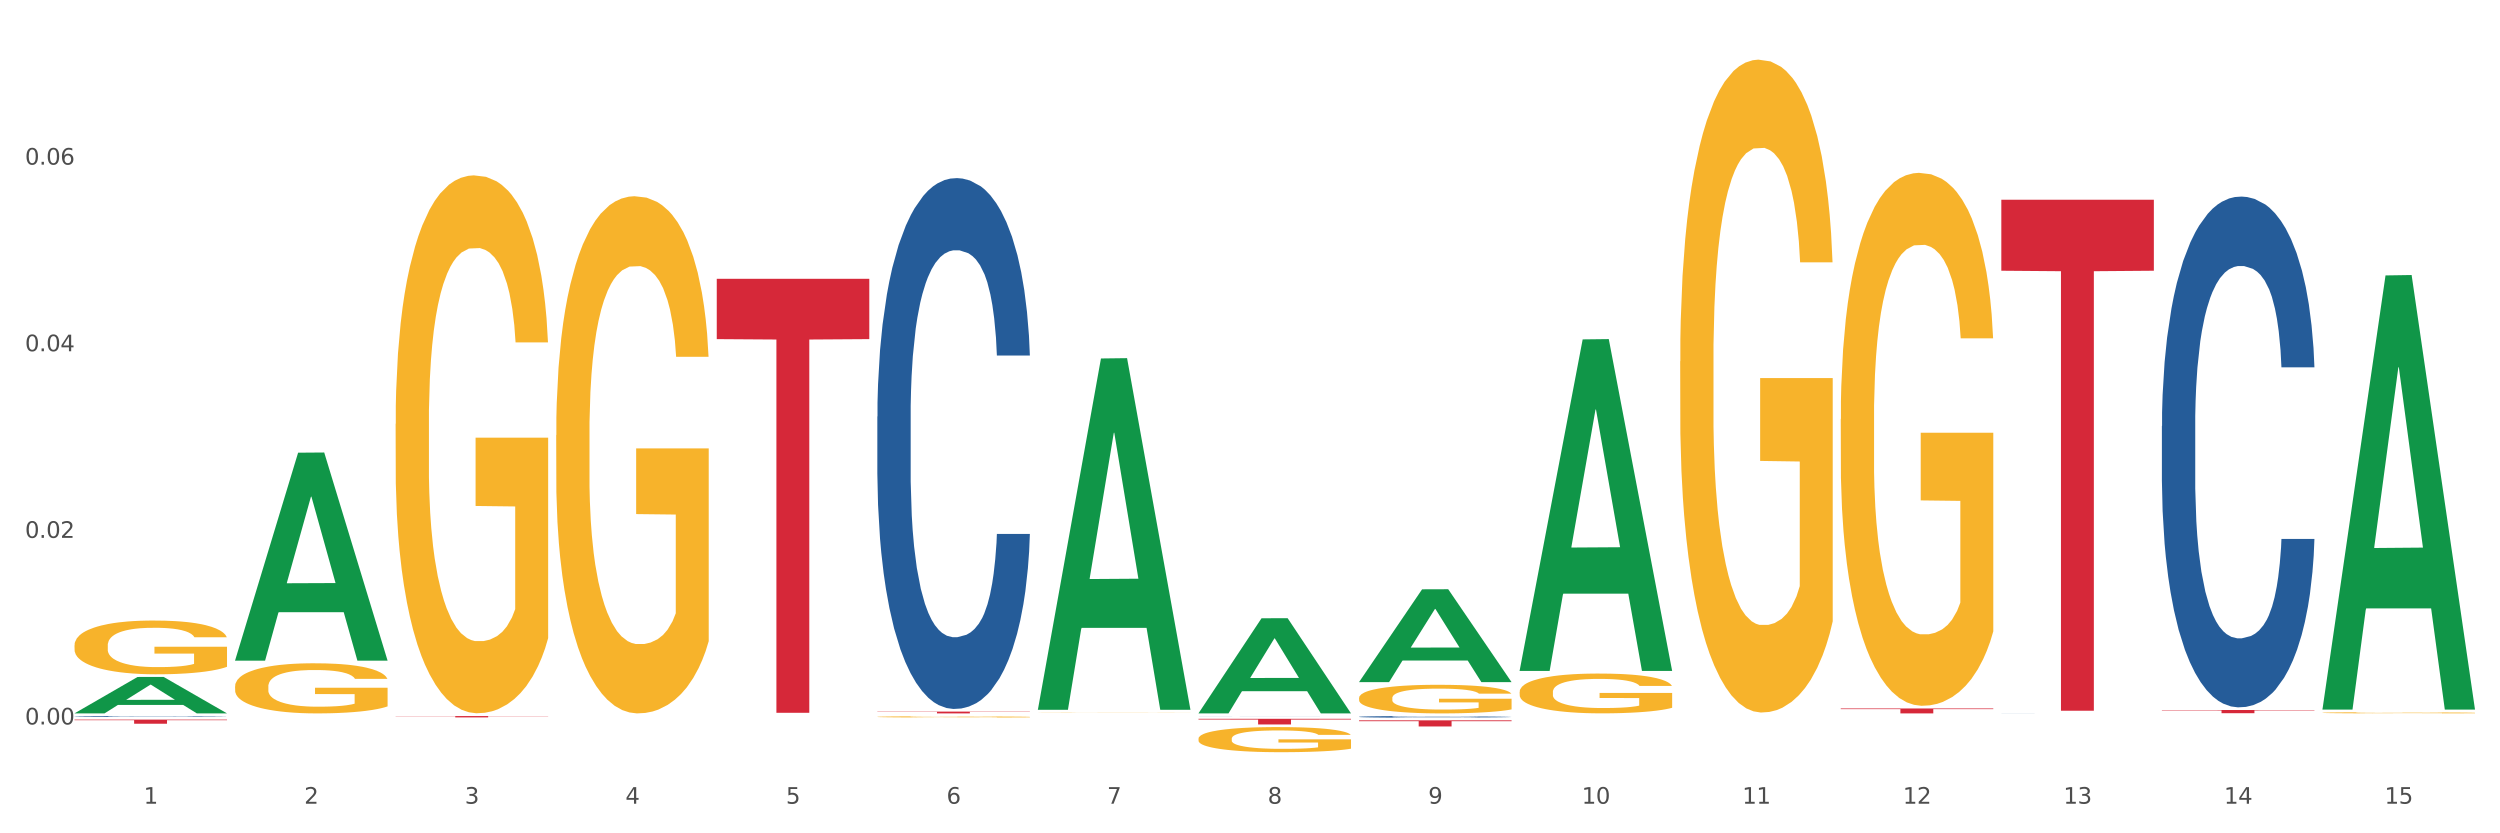 <?xml version="1.0" encoding="utf-8" standalone="no"?>
<!DOCTYPE svg PUBLIC "-//W3C//DTD SVG 1.1//EN"
  "http://www.w3.org/Graphics/SVG/1.1/DTD/svg11.dtd">
<svg xmlns:xlink="http://www.w3.org/1999/xlink" width="1080pt" height="360pt" viewBox="0 0 1080 360" xmlns="http://www.w3.org/2000/svg" version="1.1">
 <rect x="0" y="0" width="1080" height="360" fill="#333333" stroke="none"/>
 <defs>
  <style type="text/css">*{stroke-linejoin: round; stroke-linecap: butt}</style>
 </defs>
 <g id="figure_1">
  <g id="patch_1">
   <path d="M 0 360 
L 1080 360 
L 1080 0 
L 0 0 
z
" style="fill: #ffffff; stroke: #ffffff; stroke-linejoin: miter"/>
  </g>
  <g id="axes_1">
   <g id="matplotlib.axis_1">
    <g id="xtick_1">
     <g id="text_1">
      <!-- 1 -->
      <g style="fill: #4d4d4d" transform="translate(62.07 347.204) scale(0.096 -0.096)">
       <defs>
        <path id="DejaVuSans-31" d="M 794 531 
L 1825 531 
L 1825 4091 
L 703 3866 
L 703 4441 
L 1819 4666 
L 2450 4666 
L 2450 531 
L 3481 531 
L 3481 0 
L 794 0 
L 794 531 
z
" transform="scale(0.016)"/>
       </defs>
       <use xlink:href="#DejaVuSans-31"/>
      </g>
     </g>
    </g>
    <g id="xtick_2">
     <g id="text_2">
      <!-- 2 -->
      <g style="fill: #4d4d4d" transform="translate(131.436 347.204) scale(0.096 -0.096)">
       <defs>
        <path id="DejaVuSans-32" d="M 1228 531 
L 3431 531 
L 3431 0 
L 469 0 
L 469 531 
Q 828 903 1448 1529 
Q 2069 2156 2228 2338 
Q 2531 2678 2651 2914 
Q 2772 3150 2772 3378 
Q 2772 3750 2511 3984 
Q 2250 4219 1831 4219 
Q 1534 4219 1204 4116 
Q 875 4013 500 3803 
L 500 4441 
Q 881 4594 1212 4672 
Q 1544 4750 1819 4750 
Q 2544 4750 2975 4387 
Q 3406 4025 3406 3419 
Q 3406 3131 3298 2873 
Q 3191 2616 2906 2266 
Q 2828 2175 2409 1742 
Q 1991 1309 1228 531 
z
" transform="scale(0.016)"/>
       </defs>
       <use xlink:href="#DejaVuSans-32"/>
      </g>
     </g>
    </g>
    <g id="xtick_3">
     <g id="text_3">
      <!-- 3 -->
      <g style="fill: #4d4d4d" transform="translate(200.802 347.204) scale(0.096 -0.096)">
       <defs>
        <path id="DejaVuSans-33" d="M 2597 2516 
Q 3050 2419 3304 2112 
Q 3559 1806 3559 1356 
Q 3559 666 3084 287 
Q 2609 -91 1734 -91 
Q 1441 -91 1130 -33 
Q 819 25 488 141 
L 488 750 
Q 750 597 1062 519 
Q 1375 441 1716 441 
Q 2309 441 2620 675 
Q 2931 909 2931 1356 
Q 2931 1769 2642 2001 
Q 2353 2234 1838 2234 
L 1294 2234 
L 1294 2753 
L 1863 2753 
Q 2328 2753 2575 2939 
Q 2822 3125 2822 3475 
Q 2822 3834 2567 4026 
Q 2313 4219 1838 4219 
Q 1578 4219 1281 4162 
Q 984 4106 628 3988 
L 628 4550 
Q 988 4650 1302 4700 
Q 1616 4750 1894 4750 
Q 2613 4750 3031 4423 
Q 3450 4097 3450 3541 
Q 3450 3153 3228 2886 
Q 3006 2619 2597 2516 
z
" transform="scale(0.016)"/>
       </defs>
       <use xlink:href="#DejaVuSans-33"/>
      </g>
     </g>
    </g>
    <g id="xtick_4">
     <g id="text_4">
      <!-- 4 -->
      <g style="fill: #4d4d4d" transform="translate(270.169 347.204) scale(0.096 -0.096)">
       <defs>
        <path id="DejaVuSans-34" d="M 2419 4116 
L 825 1625 
L 2419 1625 
L 2419 4116 
z
M 2253 4666 
L 3047 4666 
L 3047 1625 
L 3713 1625 
L 3713 1100 
L 3047 1100 
L 3047 0 
L 2419 0 
L 2419 1100 
L 313 1100 
L 313 1709 
L 2253 4666 
z
" transform="scale(0.016)"/>
       </defs>
       <use xlink:href="#DejaVuSans-34"/>
      </g>
     </g>
    </g>
    <g id="xtick_5">
     <g id="text_5">
      <!-- 5 -->
      <g style="fill: #4d4d4d" transform="translate(339.535 347.204) scale(0.096 -0.096)">
       <defs>
        <path id="DejaVuSans-35" d="M 691 4666 
L 3169 4666 
L 3169 4134 
L 1269 4134 
L 1269 2991 
Q 1406 3038 1543 3061 
Q 1681 3084 1819 3084 
Q 2600 3084 3056 2656 
Q 3513 2228 3513 1497 
Q 3513 744 3044 326 
Q 2575 -91 1722 -91 
Q 1428 -91 1123 -41 
Q 819 9 494 109 
L 494 744 
Q 775 591 1075 516 
Q 1375 441 1709 441 
Q 2250 441 2565 725 
Q 2881 1009 2881 1497 
Q 2881 1984 2565 2268 
Q 2250 2553 1709 2553 
Q 1456 2553 1204 2497 
Q 953 2441 691 2322 
L 691 4666 
z
" transform="scale(0.016)"/>
       </defs>
       <use xlink:href="#DejaVuSans-35"/>
      </g>
     </g>
    </g>
    <g id="xtick_6">
     <g id="text_6">
      <!-- 6 -->
      <g style="fill: #4d4d4d" transform="translate(408.901 347.204) scale(0.096 -0.096)">
       <defs>
        <path id="DejaVuSans-36" d="M 2113 2584 
Q 1688 2584 1439 2293 
Q 1191 2003 1191 1497 
Q 1191 994 1439 701 
Q 1688 409 2113 409 
Q 2538 409 2786 701 
Q 3034 994 3034 1497 
Q 3034 2003 2786 2293 
Q 2538 2584 2113 2584 
z
M 3366 4563 
L 3366 3988 
Q 3128 4100 2886 4159 
Q 2644 4219 2406 4219 
Q 1781 4219 1451 3797 
Q 1122 3375 1075 2522 
Q 1259 2794 1537 2939 
Q 1816 3084 2150 3084 
Q 2853 3084 3261 2657 
Q 3669 2231 3669 1497 
Q 3669 778 3244 343 
Q 2819 -91 2113 -91 
Q 1303 -91 875 529 
Q 447 1150 447 2328 
Q 447 3434 972 4092 
Q 1497 4750 2381 4750 
Q 2619 4750 2861 4703 
Q 3103 4656 3366 4563 
z
" transform="scale(0.016)"/>
       </defs>
       <use xlink:href="#DejaVuSans-36"/>
      </g>
     </g>
    </g>
    <g id="xtick_7">
     <g id="text_7">
      <!-- 7 -->
      <g style="fill: #4d4d4d" transform="translate(478.267 347.204) scale(0.096 -0.096)">
       <defs>
        <path id="DejaVuSans-37" d="M 525 4666 
L 3525 4666 
L 3525 4397 
L 1831 0 
L 1172 0 
L 2766 4134 
L 525 4134 
L 525 4666 
z
" transform="scale(0.016)"/>
       </defs>
       <use xlink:href="#DejaVuSans-37"/>
      </g>
     </g>
    </g>
    <g id="xtick_8">
     <g id="text_8">
      <!-- 8 -->
      <g style="fill: #4d4d4d" transform="translate(547.634 347.204) scale(0.096 -0.096)">
       <defs>
        <path id="DejaVuSans-38" d="M 2034 2216 
Q 1584 2216 1326 1975 
Q 1069 1734 1069 1313 
Q 1069 891 1326 650 
Q 1584 409 2034 409 
Q 2484 409 2743 651 
Q 3003 894 3003 1313 
Q 3003 1734 2745 1975 
Q 2488 2216 2034 2216 
z
M 1403 2484 
Q 997 2584 770 2862 
Q 544 3141 544 3541 
Q 544 4100 942 4425 
Q 1341 4750 2034 4750 
Q 2731 4750 3128 4425 
Q 3525 4100 3525 3541 
Q 3525 3141 3298 2862 
Q 3072 2584 2669 2484 
Q 3125 2378 3379 2068 
Q 3634 1759 3634 1313 
Q 3634 634 3220 271 
Q 2806 -91 2034 -91 
Q 1263 -91 848 271 
Q 434 634 434 1313 
Q 434 1759 690 2068 
Q 947 2378 1403 2484 
z
M 1172 3481 
Q 1172 3119 1398 2916 
Q 1625 2713 2034 2713 
Q 2441 2713 2670 2916 
Q 2900 3119 2900 3481 
Q 2900 3844 2670 4047 
Q 2441 4250 2034 4250 
Q 1625 4250 1398 4047 
Q 1172 3844 1172 3481 
z
" transform="scale(0.016)"/>
       </defs>
       <use xlink:href="#DejaVuSans-38"/>
      </g>
     </g>
    </g>
    <g id="xtick_9">
     <g id="text_9">
      <!-- 9 -->
      <g style="fill: #4d4d4d" transform="translate(617 347.204) scale(0.096 -0.096)">
       <defs>
        <path id="DejaVuSans-39" d="M 703 97 
L 703 672 
Q 941 559 1184 500 
Q 1428 441 1663 441 
Q 2288 441 2617 861 
Q 2947 1281 2994 2138 
Q 2813 1869 2534 1725 
Q 2256 1581 1919 1581 
Q 1219 1581 811 2004 
Q 403 2428 403 3163 
Q 403 3881 828 4315 
Q 1253 4750 1959 4750 
Q 2769 4750 3195 4129 
Q 3622 3509 3622 2328 
Q 3622 1225 3098 567 
Q 2575 -91 1691 -91 
Q 1453 -91 1209 -44 
Q 966 3 703 97 
z
M 1959 2075 
Q 2384 2075 2632 2365 
Q 2881 2656 2881 3163 
Q 2881 3666 2632 3958 
Q 2384 4250 1959 4250 
Q 1534 4250 1286 3958 
Q 1038 3666 1038 3163 
Q 1038 2656 1286 2365 
Q 1534 2075 1959 2075 
z
" transform="scale(0.016)"/>
       </defs>
       <use xlink:href="#DejaVuSans-39"/>
      </g>
     </g>
    </g>
    <g id="xtick_10">
     <g id="text_10">
      <!-- 10 -->
      <g style="fill: #4d4d4d" transform="translate(683.312 347.204) scale(0.096 -0.096)">
       <defs>
        <path id="DejaVuSans-30" d="M 2034 4250 
Q 1547 4250 1301 3770 
Q 1056 3291 1056 2328 
Q 1056 1369 1301 889 
Q 1547 409 2034 409 
Q 2525 409 2770 889 
Q 3016 1369 3016 2328 
Q 3016 3291 2770 3770 
Q 2525 4250 2034 4250 
z
M 2034 4750 
Q 2819 4750 3233 4129 
Q 3647 3509 3647 2328 
Q 3647 1150 3233 529 
Q 2819 -91 2034 -91 
Q 1250 -91 836 529 
Q 422 1150 422 2328 
Q 422 3509 836 4129 
Q 1250 4750 2034 4750 
z
" transform="scale(0.016)"/>
       </defs>
       <use xlink:href="#DejaVuSans-31"/>
       <use xlink:href="#DejaVuSans-30" transform="translate(63.623 0)"/>
      </g>
     </g>
    </g>
    <g id="xtick_11">
     <g id="text_11">
      <!-- 11 -->
      <g style="fill: #4d4d4d" transform="translate(752.678 347.204) scale(0.096 -0.096)">
       <use xlink:href="#DejaVuSans-31"/>
       <use xlink:href="#DejaVuSans-31" transform="translate(63.623 0)"/>
      </g>
     </g>
    </g>
    <g id="xtick_12">
     <g id="text_12">
      <!-- 12 -->
      <g style="fill: #4d4d4d" transform="translate(822.044 347.204) scale(0.096 -0.096)">
       <use xlink:href="#DejaVuSans-31"/>
       <use xlink:href="#DejaVuSans-32" transform="translate(63.623 0)"/>
      </g>
     </g>
    </g>
    <g id="xtick_13">
     <g id="text_13">
      <!-- 13 -->
      <g style="fill: #4d4d4d" transform="translate(891.411 347.204) scale(0.096 -0.096)">
       <use xlink:href="#DejaVuSans-31"/>
       <use xlink:href="#DejaVuSans-33" transform="translate(63.623 0)"/>
      </g>
     </g>
    </g>
    <g id="xtick_14">
     <g id="text_14">
      <!-- 14 -->
      <g style="fill: #4d4d4d" transform="translate(960.777 347.204) scale(0.096 -0.096)">
       <use xlink:href="#DejaVuSans-31"/>
       <use xlink:href="#DejaVuSans-34" transform="translate(63.623 0)"/>
      </g>
     </g>
    </g>
    <g id="xtick_15">
     <g id="text_15">
      <!-- 15 -->
      <g style="fill: #4d4d4d" transform="translate(1030.143 347.204) scale(0.096 -0.096)">
       <use xlink:href="#DejaVuSans-31"/>
       <use xlink:href="#DejaVuSans-35" transform="translate(63.623 0)"/>
      </g>
     </g>
    </g>
    <g id="xtick_16"/>
    <g id="xtick_17"/>
    <g id="xtick_18"/>
    <g id="xtick_19"/>
    <g id="xtick_20"/>
    <g id="xtick_21"/>
    <g id="xtick_22"/>
    <g id="xtick_23"/>
    <g id="xtick_24"/>
    <g id="xtick_25"/>
    <g id="xtick_26"/>
    <g id="xtick_27"/>
    <g id="xtick_28"/>
    <g id="xtick_29"/>
   </g>
   <g id="matplotlib.axis_2">
    <g id="ytick_1">
     <g id="text_16">
      <!-- 0.00 -->
      <g style="fill: #4d4d4d" transform="translate(10.8 312.971) scale(0.096 -0.096)">
       <defs>
        <path id="DejaVuSans-2e" d="M 684 794 
L 1344 794 
L 1344 0 
L 684 0 
L 684 794 
z
" transform="scale(0.016)"/>
       </defs>
       <use xlink:href="#DejaVuSans-30"/>
       <use xlink:href="#DejaVuSans-2e" transform="translate(63.623 0)"/>
       <use xlink:href="#DejaVuSans-30" transform="translate(95.41 0)"/>
       <use xlink:href="#DejaVuSans-30" transform="translate(159.033 0)"/>
      </g>
     </g>
    </g>
    <g id="ytick_2">
     <g id="text_17">
      <!-- 0.02 -->
      <g style="fill: #4d4d4d" transform="translate(10.8 232.355) scale(0.096 -0.096)">
       <use xlink:href="#DejaVuSans-30"/>
       <use xlink:href="#DejaVuSans-2e" transform="translate(63.623 0)"/>
       <use xlink:href="#DejaVuSans-30" transform="translate(95.41 0)"/>
       <use xlink:href="#DejaVuSans-32" transform="translate(159.033 0)"/>
      </g>
     </g>
    </g>
    <g id="ytick_3">
     <g id="text_18">
      <!-- 0.04 -->
      <g style="fill: #4d4d4d" transform="translate(10.8 151.739) scale(0.096 -0.096)">
       <use xlink:href="#DejaVuSans-30"/>
       <use xlink:href="#DejaVuSans-2e" transform="translate(63.623 0)"/>
       <use xlink:href="#DejaVuSans-30" transform="translate(95.41 0)"/>
       <use xlink:href="#DejaVuSans-34" transform="translate(159.033 0)"/>
      </g>
     </g>
    </g>
    <g id="ytick_4">
     <g id="text_19">
      <!-- 0.06 -->
      <g style="fill: #4d4d4d" transform="translate(10.8 71.124) scale(0.096 -0.096)">
       <use xlink:href="#DejaVuSans-30"/>
       <use xlink:href="#DejaVuSans-2e" transform="translate(63.623 0)"/>
       <use xlink:href="#DejaVuSans-30" transform="translate(95.41 0)"/>
       <use xlink:href="#DejaVuSans-36" transform="translate(159.033 0)"/>
      </g>
     </g>
    </g>
    <g id="ytick_5"/>
    <g id="ytick_6"/>
    <g id="ytick_7"/>
    <g id="ytick_8"/>
   </g>
   <g id="PolyCollection_1">
    <path d="M 32.175 308.16 
L 32.243 308.145 
L 59.417 292.451 
L 70.695 292.436 
L 98.073 308.189 
L 85.029 308.189 
L 79.119 304.521 
L 51.061 304.521 
L 50.857 304.58 
L 45.151 308.189 
L 32.175 308.189 
L 32.175 308.16 
L 54.594 302.332 
L 75.586 302.317 
L 65.192 295.794 
L 65.056 295.764 
L 64.92 295.808 
L 54.526 302.317 
L 54.594 302.332 
L 32.175 308.16 
z
" clip-path="url(#pe99c3794cf)" style="fill: #109648"/>
    <path d="M 517.739 309.347 
L 517.816 309.347 
L 517.816 309.346 
L 518.05 309.344 
L 518.907 309.341 
L 519.997 309.338 
L 521.867 309.335 
L 522.88 309.334 
L 524.204 309.333 
L 526.93 309.33 
L 530.046 309.328 
L 532.227 309.327 
L 533.863 309.327 
L 537.523 309.325 
L 539.627 309.325 
L 541.808 309.324 
L 543.677 309.324 
L 546.793 309.324 
L 549.285 309.324 
L 552.167 309.324 
L 554.582 309.324 
L 557.776 309.324 
L 562.449 309.324 
L 564.241 309.325 
L 566.656 309.325 
L 569.148 309.326 
L 571.173 309.327 
L 573.51 309.328 
L 575.925 309.329 
L 578.262 309.331 
L 579.898 309.333 
L 581.222 309.335 
L 582.39 309.337 
L 583.247 309.339 
L 583.636 309.341 
L 569.382 309.341 
L 568.992 309.339 
L 568.214 309.338 
L 567.435 309.336 
L 566.578 309.335 
L 565.254 309.334 
L 564.085 309.333 
L 562.138 309.332 
L 560.346 309.332 
L 558.866 309.331 
L 557.075 309.331 
L 553.258 309.331 
L 550.532 309.331 
L 548.818 309.331 
L 546.715 309.331 
L 544.923 309.331 
L 542.82 309.332 
L 541.184 309.333 
L 539.549 309.333 
L 538.614 309.334 
L 537.212 309.335 
L 536.277 309.336 
L 535.031 309.337 
L 534.33 309.339 
L 533.084 309.341 
L 532.538 309.343 
L 532.305 309.345 
L 532.149 309.346 
L 532.149 309.354 
L 532.616 309.357 
L 533.006 309.358 
L 533.629 309.36 
L 534.797 309.362 
L 536.511 309.364 
L 538.302 309.366 
L 539.782 309.367 
L 541.184 309.367 
L 542.587 309.368 
L 544.3 309.368 
L 545.702 309.369 
L 547.805 309.369 
L 550.298 309.369 
L 552.245 309.369 
L 556.218 309.369 
L 558.009 309.369 
L 559.723 309.368 
L 561.593 309.368 
L 563.073 309.367 
L 563.929 309.367 
L 565.331 309.366 
L 566.422 309.365 
L 567.357 309.364 
L 567.98 309.363 
L 568.681 309.361 
L 569.226 309.36 
L 569.382 309.359 
L 583.636 309.359 
L 583.325 309.361 
L 582.78 309.362 
L 581.689 309.364 
L 580.832 309.366 
L 579.508 309.367 
L 578.106 309.369 
L 576.159 309.37 
L 574.367 309.371 
L 572.498 309.372 
L 570.472 309.373 
L 566.811 309.374 
L 565.487 309.375 
L 562.683 309.375 
L 560.502 309.376 
L 557.308 309.376 
L 554.037 309.376 
L 550.61 309.376 
L 547.572 309.376 
L 544.222 309.376 
L 542.119 309.375 
L 539.782 309.375 
L 537.056 309.374 
L 534.486 309.374 
L 532.071 309.373 
L 529.812 309.371 
L 527.709 309.37 
L 524.983 309.368 
L 522.957 309.366 
L 521.477 309.364 
L 520.465 309.363 
L 519.452 309.361 
L 518.907 309.359 
L 518.05 309.356 
L 517.739 309.353 
L 517.739 309.347 
z
" clip-path="url(#pe99c3794cf)" style="fill: #255c99"/>
    <path d="M 587.105 309.654 
L 587.183 309.653 
L 587.183 309.634 
L 587.416 309.609 
L 588.273 309.562 
L 589.364 309.526 
L 591.233 309.485 
L 592.246 309.467 
L 593.57 309.448 
L 596.296 309.416 
L 599.412 309.389 
L 601.593 309.375 
L 603.229 309.365 
L 606.89 309.348 
L 608.993 309.341 
L 611.174 309.335 
L 613.043 309.331 
L 616.159 309.326 
L 618.652 309.324 
L 621.534 309.324 
L 623.948 309.324 
L 627.142 309.327 
L 631.816 309.335 
L 633.607 309.34 
L 636.022 309.348 
L 638.514 309.359 
L 640.54 309.369 
L 642.877 309.385 
L 645.291 309.405 
L 647.628 309.43 
L 649.264 309.454 
L 650.588 309.479 
L 651.756 309.509 
L 652.613 309.542 
L 653.003 309.569 
L 638.748 309.569 
L 638.359 309.544 
L 637.58 309.518 
L 636.801 309.499 
L 635.944 309.485 
L 634.62 309.468 
L 633.451 309.457 
L 631.504 309.444 
L 629.713 309.436 
L 628.233 309.432 
L 626.441 309.428 
L 622.624 309.424 
L 619.898 309.424 
L 618.184 309.425 
L 616.081 309.428 
L 614.29 309.433 
L 612.186 309.441 
L 610.551 309.45 
L 608.915 309.461 
L 607.98 309.469 
L 606.578 309.484 
L 605.643 309.496 
L 604.397 309.517 
L 603.696 309.532 
L 602.45 309.57 
L 601.905 309.598 
L 601.671 309.617 
L 601.515 309.639 
L 601.515 309.744 
L 601.982 309.791 
L 602.372 309.811 
L 602.995 309.833 
L 604.163 309.863 
L 605.877 309.892 
L 607.669 309.913 
L 609.149 309.925 
L 610.551 309.935 
L 611.953 309.942 
L 613.666 309.949 
L 615.069 309.953 
L 617.172 309.957 
L 619.664 309.959 
L 621.612 309.959 
L 625.584 309.956 
L 627.376 309.952 
L 629.089 309.947 
L 630.959 309.94 
L 632.439 309.932 
L 633.296 309.926 
L 634.698 309.913 
L 635.788 309.9 
L 636.723 309.884 
L 637.346 309.871 
L 638.047 309.851 
L 638.592 309.828 
L 638.748 309.816 
L 653.003 309.816 
L 652.691 309.84 
L 652.146 309.864 
L 651.055 309.895 
L 650.199 309.913 
L 648.874 309.935 
L 647.472 309.954 
L 645.525 309.975 
L 643.733 309.99 
L 641.864 310.004 
L 639.839 310.016 
L 636.178 310.033 
L 634.853 310.037 
L 632.049 310.045 
L 629.868 310.05 
L 626.675 310.055 
L 623.403 310.058 
L 619.976 310.058 
L 616.938 310.057 
L 613.589 310.053 
L 611.485 310.049 
L 609.149 310.043 
L 606.422 310.033 
L 603.852 310.022 
L 601.437 310.009 
L 599.178 309.993 
L 597.075 309.976 
L 594.349 309.947 
L 592.324 309.919 
L 590.844 309.892 
L 589.831 309.87 
L 588.818 309.842 
L 588.273 309.823 
L 587.416 309.776 
L 587.105 309.732 
L 587.105 309.654 
z
" clip-path="url(#pe99c3794cf)" style="fill: #255c99"/>
    <path d="M 864.57 308.174 
L 864.648 308.174 
L 864.648 308.173 
L 864.881 308.172 
L 865.738 308.17 
L 866.829 308.169 
L 868.698 308.168 
L 869.711 308.167 
L 871.035 308.166 
L 873.761 308.165 
L 876.877 308.164 
L 879.058 308.163 
L 880.694 308.163 
L 884.355 308.162 
L 886.458 308.162 
L 888.639 308.162 
L 890.508 308.162 
L 893.624 308.161 
L 896.117 308.161 
L 898.999 308.161 
L 901.413 308.161 
L 904.607 308.162 
L 909.281 308.162 
L 911.072 308.162 
L 913.487 308.162 
L 915.979 308.163 
L 918.005 308.163 
L 920.341 308.164 
L 922.756 308.164 
L 925.093 308.165 
L 926.729 308.166 
L 928.053 308.167 
L 929.221 308.168 
L 930.078 308.17 
L 930.468 308.171 
L 916.213 308.171 
L 915.824 308.17 
L 915.045 308.169 
L 914.266 308.168 
L 913.409 308.168 
L 912.085 308.167 
L 910.916 308.166 
L 908.969 308.166 
L 907.177 308.166 
L 905.697 308.166 
L 903.906 308.165 
L 900.089 308.165 
L 897.363 308.165 
L 895.649 308.165 
L 893.546 308.165 
L 891.754 308.166 
L 889.651 308.166 
L 888.016 308.166 
L 886.38 308.167 
L 885.445 308.167 
L 884.043 308.167 
L 883.108 308.168 
L 881.862 308.169 
L 881.161 308.169 
L 879.915 308.171 
L 879.369 308.172 
L 879.136 308.173 
L 878.98 308.173 
L 878.98 308.177 
L 879.447 308.179 
L 879.837 308.18 
L 880.46 308.181 
L 881.628 308.182 
L 883.342 308.183 
L 885.134 308.184 
L 886.614 308.184 
L 888.016 308.185 
L 889.418 308.185 
L 891.131 308.185 
L 892.533 308.185 
L 894.637 308.186 
L 897.129 308.186 
L 899.076 308.186 
L 903.049 308.185 
L 904.841 308.185 
L 906.554 308.185 
L 908.424 308.185 
L 909.904 308.185 
L 910.76 308.184 
L 912.163 308.184 
L 913.253 308.183 
L 914.188 308.183 
L 914.811 308.182 
L 915.512 308.182 
L 916.057 308.181 
L 916.213 308.18 
L 930.468 308.18 
L 930.156 308.181 
L 929.611 308.182 
L 928.52 308.183 
L 927.663 308.184 
L 926.339 308.185 
L 924.937 308.185 
L 922.99 308.186 
L 921.198 308.187 
L 919.329 308.187 
L 917.304 308.188 
L 913.643 308.188 
L 912.318 308.189 
L 909.514 308.189 
L 907.333 308.189 
L 904.14 308.189 
L 900.868 308.189 
L 897.441 308.189 
L 894.403 308.189 
L 891.053 308.189 
L 888.95 308.189 
L 886.614 308.189 
L 883.887 308.188 
L 881.317 308.188 
L 878.902 308.188 
L 876.643 308.187 
L 874.54 308.186 
L 871.814 308.185 
L 869.789 308.184 
L 868.309 308.183 
L 867.296 308.182 
L 866.283 308.181 
L 865.738 308.18 
L 864.881 308.179 
L 864.57 308.177 
L 864.57 308.174 
z
" clip-path="url(#pe99c3794cf)" style="fill: #255c99"/>
    <path d="M 933.936 184.065 
L 934.014 183.864 
L 934.014 178.221 
L 934.247 170.564 
L 935.104 156.457 
L 936.195 145.777 
L 938.064 133.283 
L 939.077 128.044 
L 940.401 122.2 
L 943.127 112.728 
L 946.243 104.668 
L 948.424 100.234 
L 950.06 97.413 
L 953.721 92.375 
L 955.824 90.158 
L 958.005 88.345 
L 959.874 87.136 
L 962.99 85.725 
L 965.483 85.12 
L 968.365 84.919 
L 970.779 85.12 
L 973.973 85.927 
L 978.647 88.345 
L 980.438 89.755 
L 982.853 92.174 
L 985.346 95.398 
L 987.371 98.622 
L 989.708 103.257 
L 992.122 109.303 
L 994.459 116.96 
L 996.095 124.013 
L 997.419 131.469 
L 998.587 140.538 
L 999.444 150.412 
L 999.834 158.674 
L 985.579 158.674 
L 985.19 151.218 
L 984.411 143.157 
L 983.632 137.716 
L 982.775 133.283 
L 981.451 128.245 
L 980.283 125.021 
L 978.335 121.192 
L 976.544 118.774 
L 975.064 117.363 
L 973.272 116.154 
L 969.455 114.945 
L 966.729 114.945 
L 965.015 115.348 
L 962.912 116.356 
L 961.121 117.766 
L 959.018 120.184 
L 957.382 122.804 
L 955.746 126.23 
L 954.811 128.648 
L 953.409 133.082 
L 952.475 136.709 
L 951.228 142.956 
L 950.527 147.389 
L 949.281 158.876 
L 948.736 167.339 
L 948.502 173.183 
L 948.346 179.632 
L 948.346 211.069 
L 948.814 225.175 
L 949.203 231.22 
L 949.826 238.072 
L 950.995 246.939 
L 952.708 255.604 
L 954.5 261.851 
L 955.98 265.68 
L 957.382 268.501 
L 958.784 270.718 
L 960.498 272.733 
L 961.9 273.942 
L 964.003 275.151 
L 966.495 275.755 
L 968.443 275.755 
L 972.415 274.748 
L 974.207 273.74 
L 975.92 272.33 
L 977.79 270.113 
L 979.27 267.695 
L 980.127 265.881 
L 981.529 262.052 
L 982.619 258.022 
L 983.554 253.387 
L 984.177 249.357 
L 984.878 243.311 
L 985.423 236.46 
L 985.579 232.832 
L 999.834 232.832 
L 999.522 240.087 
L 998.977 247.14 
L 997.886 256.611 
L 997.03 262.052 
L 995.705 268.702 
L 994.303 274.345 
L 992.356 280.592 
L 990.564 285.227 
L 988.695 289.257 
L 986.67 292.884 
L 983.009 297.922 
L 981.685 299.333 
L 978.88 301.751 
L 976.699 303.162 
L 973.506 304.572 
L 970.234 305.378 
L 966.807 305.58 
L 963.769 305.177 
L 960.42 303.968 
L 958.317 302.759 
L 955.98 300.945 
L 953.253 298.124 
L 950.683 294.698 
L 948.268 290.668 
L 946.009 286.033 
L 943.906 280.793 
L 941.18 272.128 
L 939.155 263.664 
L 937.675 255.805 
L 936.662 249.155 
L 935.65 240.692 
L 935.104 234.848 
L 934.247 220.741 
L 933.936 207.643 
L 933.936 184.065 
z
" clip-path="url(#pe99c3794cf)" style="fill: #255c99"/>
    <path d="M 101.541 296.542 
L 101.619 296.522 
L 101.619 295.81 
L 101.775 295.197 
L 102.553 293.714 
L 103.72 292.488 
L 104.575 291.835 
L 105.431 291.301 
L 106.443 290.767 
L 107.688 290.214 
L 109.944 289.403 
L 111.344 288.988 
L 113.056 288.553 
L 116.168 287.92 
L 118.424 287.564 
L 120.758 287.267 
L 124.57 286.911 
L 127.06 286.753 
L 129.705 286.634 
L 132.895 286.555 
L 135.307 286.536 
L 140.598 286.595 
L 145.11 286.773 
L 147.289 286.911 
L 150.089 287.149 
L 151.568 287.307 
L 153.979 287.623 
L 156.469 288.039 
L 158.181 288.394 
L 160.748 289.067 
L 162.693 289.739 
L 164.483 290.57 
L 165.416 291.143 
L 166.117 291.677 
L 166.739 292.29 
L 167.361 293.259 
L 153.357 293.259 
L 152.812 292.567 
L 151.957 291.914 
L 150.712 291.282 
L 149.623 290.886 
L 147.755 290.392 
L 146.044 290.075 
L 144.254 289.838 
L 142.076 289.64 
L 140.364 289.541 
L 137.952 289.462 
L 133.206 289.482 
L 130.017 289.64 
L 127.838 289.838 
L 126.438 290.016 
L 125.193 290.214 
L 123.792 290.491 
L 122.159 290.906 
L 120.992 291.282 
L 119.825 291.756 
L 118.891 292.231 
L 118.035 292.785 
L 117.335 293.378 
L 116.79 293.991 
L 116.324 294.742 
L 115.935 295.988 
L 115.935 298.697 
L 116.09 299.31 
L 116.479 300.121 
L 116.946 300.734 
L 117.724 301.466 
L 118.424 301.96 
L 119.747 302.672 
L 121.225 303.265 
L 122.392 303.641 
L 123.559 303.958 
L 125.582 304.393 
L 127.838 304.749 
L 129.783 304.966 
L 132.428 305.164 
L 134.218 305.243 
L 135.774 305.282 
L 139.586 305.282 
L 142.309 305.223 
L 145.343 305.085 
L 147.678 304.907 
L 149.623 304.689 
L 151.801 304.333 
L 153.201 303.997 
L 153.201 299.864 
L 136.085 299.844 
L 136.085 297.096 
L 167.439 297.096 
L 167.439 305.164 
L 166.117 305.579 
L 164.638 305.955 
L 163.082 306.291 
L 160.748 306.706 
L 157.947 307.102 
L 155.458 307.379 
L 152.812 307.616 
L 149.7 307.833 
L 145.655 308.031 
L 143.165 308.11 
L 140.053 308.17 
L 136.396 308.189 
L 133.206 308.15 
L 130.094 308.051 
L 126.827 307.873 
L 123.637 307.616 
L 121.225 307.359 
L 118.813 307.042 
L 116.246 306.627 
L 114.223 306.232 
L 112.667 305.876 
L 110.955 305.421 
L 109.088 304.828 
L 107.688 304.294 
L 106.443 303.74 
L 105.12 303.028 
L 104.186 302.415 
L 103.253 301.644 
L 102.708 301.07 
L 102.086 300.18 
L 101.619 298.935 
L 101.541 296.542 
z
" clip-path="url(#pe99c3794cf)" style="fill: #f7b32b"/>
    <path d="M 933.936 306.714 
L 999.834 306.714 
L 999.834 306.906 
L 973.912 306.908 
L 973.912 308.098 
L 959.702 308.098 
L 959.702 306.908 
L 933.936 306.906 
L 933.936 306.716 
L 933.936 306.714 
z
" clip-path="url(#pe99c3794cf)" style="fill: #d62839"/>
    <path d="M 864.57 86.28 
L 930.468 86.28 
L 930.468 116.956 
L 904.546 117.164 
L 904.546 307.027 
L 890.335 307.027 
L 890.335 117.164 
L 864.57 116.956 
L 864.57 86.487 
L 864.57 86.28 
z
" clip-path="url(#pe99c3794cf)" style="fill: #d62839"/>
    <path d="M 795.203 306.043 
L 861.101 306.043 
L 861.101 306.341 
L 835.179 306.343 
L 835.179 308.189 
L 820.969 308.189 
L 820.969 306.343 
L 795.203 306.341 
L 795.203 306.045 
L 795.203 306.043 
z
" clip-path="url(#pe99c3794cf)" style="fill: #d62839"/>
    <path d="M 587.105 311.192 
L 653.003 311.192 
L 653.003 311.561 
L 627.081 311.563 
L 627.081 313.843 
L 612.871 313.843 
L 612.871 311.563 
L 587.105 311.561 
L 587.105 311.195 
L 587.105 311.192 
z
" clip-path="url(#pe99c3794cf)" style="fill: #d62839"/>
    <path d="M 517.739 310.51 
L 583.636 310.51 
L 583.636 310.851 
L 557.715 310.854 
L 557.715 312.964 
L 543.504 312.964 
L 543.504 310.854 
L 517.739 310.851 
L 517.739 310.513 
L 517.739 310.51 
z
" clip-path="url(#pe99c3794cf)" style="fill: #d62839"/>
    <path d="M 379.006 307.411 
L 444.904 307.411 
L 444.904 307.519 
L 418.982 307.52 
L 418.982 308.189 
L 404.772 308.189 
L 404.772 307.52 
L 379.006 307.519 
L 379.006 307.411 
L 379.006 307.411 
z
" clip-path="url(#pe99c3794cf)" style="fill: #d62839"/>
    <path d="M 379.006 179.983 
L 379.084 179.773 
L 379.084 173.909 
L 379.318 165.95 
L 380.175 151.289 
L 381.265 140.189 
L 383.134 127.203 
L 384.147 121.758 
L 385.471 115.684 
L 388.198 105.84 
L 391.313 97.462 
L 393.494 92.855 
L 395.13 89.922 
L 398.791 84.686 
L 400.894 82.383 
L 403.075 80.498 
L 404.945 79.241 
L 408.06 77.775 
L 410.553 77.147 
L 413.435 76.937 
L 415.85 77.147 
L 419.043 77.984 
L 423.717 80.498 
L 425.509 81.964 
L 427.923 84.477 
L 430.416 87.828 
L 432.441 91.179 
L 434.778 95.996 
L 437.193 102.28 
L 439.529 110.238 
L 441.165 117.569 
L 442.489 125.318 
L 443.658 134.743 
L 444.515 145.006 
L 444.904 153.593 
L 430.65 153.593 
L 430.26 145.844 
L 429.481 137.466 
L 428.702 131.811 
L 427.845 127.203 
L 426.521 121.967 
L 425.353 118.616 
L 423.405 114.637 
L 421.614 112.123 
L 420.134 110.657 
L 418.342 109.401 
L 414.526 108.144 
L 411.799 108.144 
L 410.086 108.563 
L 407.982 109.61 
L 406.191 111.076 
L 404.088 113.589 
L 402.452 116.312 
L 400.816 119.873 
L 399.882 122.386 
L 398.479 126.994 
L 397.545 130.764 
L 396.298 137.256 
L 395.597 141.864 
L 394.351 153.802 
L 393.806 162.599 
L 393.572 168.673 
L 393.416 175.375 
L 393.416 208.048 
L 393.884 222.709 
L 394.273 228.992 
L 394.896 236.113 
L 396.065 245.329 
L 397.778 254.335 
L 399.57 260.827 
L 401.05 264.807 
L 402.452 267.739 
L 403.854 270.043 
L 405.568 272.137 
L 406.97 273.394 
L 409.073 274.651 
L 411.566 275.279 
L 413.513 275.279 
L 417.485 274.232 
L 419.277 273.184 
L 420.991 271.718 
L 422.86 269.414 
L 424.34 266.901 
L 425.197 265.016 
L 426.599 261.037 
L 427.69 256.848 
L 428.624 252.031 
L 429.247 247.842 
L 429.948 241.559 
L 430.494 234.438 
L 430.65 230.668 
L 444.904 230.668 
L 444.592 238.208 
L 444.047 245.538 
L 442.957 255.382 
L 442.1 261.037 
L 440.776 267.948 
L 439.374 273.813 
L 437.426 280.305 
L 435.635 285.123 
L 433.765 289.311 
L 431.74 293.081 
L 428.079 298.317 
L 426.755 299.784 
L 423.951 302.297 
L 421.77 303.763 
L 418.576 305.229 
L 415.304 306.067 
L 411.877 306.276 
L 408.839 305.857 
L 405.49 304.601 
L 403.387 303.344 
L 401.05 301.459 
L 398.324 298.527 
L 395.753 294.966 
L 393.339 290.778 
L 391.08 285.96 
L 388.976 280.515 
L 386.25 271.509 
L 384.225 262.712 
L 382.745 254.544 
L 381.732 247.632 
L 380.72 238.836 
L 380.175 232.762 
L 379.318 218.101 
L 379.006 204.487 
L 379.006 179.983 
z
" clip-path="url(#pe99c3794cf)" style="fill: #255c99"/>
    <path d="M 309.64 120.445 
L 375.538 120.445 
L 375.538 146.499 
L 349.616 146.675 
L 349.616 307.929 
L 335.406 307.929 
L 335.406 146.675 
L 309.64 146.499 
L 309.64 120.621 
L 309.64 120.445 
z
" clip-path="url(#pe99c3794cf)" style="fill: #d62839"/>
    <path d="M 32.175 310.87 
L 98.073 310.87 
L 98.073 311.118 
L 72.151 311.12 
L 72.151 312.655 
L 57.941 312.655 
L 57.941 311.12 
L 32.175 311.118 
L 32.175 310.871 
L 32.175 310.87 
z
" clip-path="url(#pe99c3794cf)" style="fill: #d62839"/>
    <path d="M 1003.302 307.915 
L 1003.38 307.915 
L 1003.38 307.898 
L 1003.535 307.883 
L 1004.314 307.849 
L 1005.481 307.82 
L 1006.336 307.804 
L 1007.192 307.792 
L 1008.204 307.779 
L 1009.448 307.766 
L 1011.705 307.747 
L 1013.105 307.737 
L 1014.817 307.727 
L 1017.929 307.712 
L 1020.185 307.704 
L 1022.519 307.697 
L 1026.331 307.688 
L 1028.821 307.685 
L 1031.466 307.682 
L 1034.656 307.68 
L 1037.068 307.68 
L 1042.358 307.681 
L 1046.871 307.685 
L 1049.049 307.688 
L 1051.85 307.694 
L 1053.328 307.698 
L 1055.74 307.705 
L 1058.23 307.715 
L 1059.942 307.723 
L 1062.509 307.739 
L 1064.454 307.755 
L 1066.244 307.775 
L 1067.177 307.788 
L 1067.877 307.801 
L 1068.5 307.815 
L 1069.122 307.838 
L 1055.118 307.838 
L 1054.573 307.822 
L 1053.717 307.806 
L 1052.473 307.791 
L 1051.383 307.782 
L 1049.516 307.77 
L 1047.805 307.763 
L 1046.015 307.757 
L 1043.837 307.753 
L 1042.125 307.75 
L 1039.713 307.748 
L 1034.967 307.749 
L 1031.777 307.753 
L 1029.599 307.757 
L 1028.199 307.761 
L 1026.954 307.766 
L 1025.553 307.773 
L 1023.919 307.782 
L 1022.752 307.791 
L 1021.585 307.802 
L 1020.652 307.814 
L 1019.796 307.827 
L 1019.096 307.841 
L 1018.551 307.855 
L 1018.084 307.873 
L 1017.695 307.902 
L 1017.695 307.966 
L 1017.851 307.98 
L 1018.24 307.999 
L 1018.707 308.014 
L 1019.485 308.031 
L 1020.185 308.043 
L 1021.508 308.059 
L 1022.986 308.073 
L 1024.153 308.082 
L 1025.32 308.09 
L 1027.343 308.1 
L 1029.599 308.108 
L 1031.544 308.114 
L 1034.189 308.118 
L 1035.979 308.12 
L 1037.535 308.121 
L 1041.347 308.121 
L 1044.07 308.12 
L 1047.104 308.116 
L 1049.438 308.112 
L 1051.383 308.107 
L 1053.562 308.099 
L 1054.962 308.091 
L 1054.962 307.993 
L 1037.846 307.993 
L 1037.846 307.928 
L 1069.2 307.928 
L 1069.2 308.118 
L 1067.877 308.128 
L 1066.399 308.137 
L 1064.843 308.145 
L 1062.509 308.154 
L 1059.708 308.164 
L 1057.219 308.17 
L 1054.573 308.176 
L 1051.461 308.181 
L 1047.416 308.186 
L 1044.926 308.188 
L 1041.814 308.189 
L 1038.157 308.189 
L 1034.967 308.188 
L 1031.855 308.186 
L 1028.588 308.182 
L 1025.398 308.176 
L 1022.986 308.17 
L 1020.574 308.162 
L 1018.007 308.153 
L 1015.984 308.143 
L 1014.428 308.135 
L 1012.716 308.124 
L 1010.849 308.11 
L 1009.448 308.098 
L 1008.204 308.085 
L 1006.881 308.068 
L 1005.947 308.053 
L 1005.014 308.035 
L 1004.469 308.022 
L 1003.847 308.001 
L 1003.38 307.971 
L 1003.302 307.915 
z
" clip-path="url(#pe99c3794cf)" style="fill: #f7b32b"/>
    <path d="M 795.203 181.059 
L 795.281 180.849 
L 795.281 173.279 
L 795.437 166.761 
L 796.215 150.991 
L 797.382 137.954 
L 798.238 131.015 
L 799.094 125.338 
L 800.105 119.661 
L 801.35 113.773 
L 803.606 105.152 
L 805.006 100.736 
L 806.718 96.11 
L 809.83 89.382 
L 812.086 85.597 
L 814.42 82.443 
L 818.233 78.658 
L 820.722 76.976 
L 823.368 75.714 
L 826.557 74.873 
L 828.969 74.663 
L 834.26 75.294 
L 838.772 77.186 
L 840.951 78.658 
L 843.752 81.181 
L 845.23 82.863 
L 847.642 86.228 
L 850.131 90.643 
L 851.843 94.428 
L 854.41 101.577 
L 856.355 108.727 
L 858.145 117.558 
L 859.078 123.656 
L 859.779 129.333 
L 860.401 135.851 
L 861.024 146.155 
L 847.019 146.155 
L 846.475 138.795 
L 845.619 131.856 
L 844.374 125.128 
L 843.285 120.922 
L 841.418 115.665 
L 839.706 112.301 
L 837.916 109.778 
L 835.738 107.675 
L 834.026 106.624 
L 831.615 105.783 
L 826.869 105.993 
L 823.679 107.675 
L 821.5 109.778 
L 820.1 111.67 
L 818.855 113.773 
L 817.455 116.717 
L 815.821 121.132 
L 814.654 125.128 
L 813.487 130.174 
L 812.553 135.221 
L 811.697 141.108 
L 810.997 147.416 
L 810.453 153.935 
L 809.986 161.925 
L 809.597 175.172 
L 809.597 203.979 
L 809.752 210.497 
L 810.141 219.118 
L 810.608 225.637 
L 811.386 233.417 
L 812.086 238.673 
L 813.409 246.243 
L 814.887 252.551 
L 816.054 256.546 
L 817.221 259.911 
L 819.244 264.536 
L 821.5 268.321 
L 823.445 270.634 
L 826.091 272.737 
L 827.88 273.578 
L 829.436 273.999 
L 833.248 273.999 
L 835.971 273.368 
L 839.006 271.896 
L 841.34 270.004 
L 843.285 267.691 
L 845.463 263.906 
L 846.864 260.331 
L 846.864 216.385 
L 829.747 216.174 
L 829.747 186.947 
L 861.101 186.947 
L 861.101 272.737 
L 859.779 277.153 
L 858.3 281.148 
L 856.744 284.722 
L 854.41 289.138 
L 851.61 293.343 
L 849.12 296.287 
L 846.475 298.81 
L 843.363 301.123 
L 839.317 303.226 
L 836.827 304.067 
L 833.715 304.698 
L 830.059 304.908 
L 826.869 304.488 
L 823.757 303.436 
L 820.489 301.544 
L 817.299 298.81 
L 814.887 296.077 
L 812.475 292.713 
L 809.908 288.297 
L 807.885 284.092 
L 806.329 280.307 
L 804.617 275.471 
L 802.75 269.162 
L 801.35 263.485 
L 800.105 257.598 
L 798.782 250.028 
L 797.849 243.51 
L 796.915 235.309 
L 796.37 229.211 
L 795.748 219.749 
L 795.281 206.502 
L 795.203 181.059 
z
" clip-path="url(#pe99c3794cf)" style="fill: #f7b32b"/>
    <path d="M 725.837 156.098 
L 725.915 155.841 
L 725.915 146.567 
L 726.071 138.582 
L 726.849 119.263 
L 728.016 103.293 
L 728.871 94.793 
L 729.727 87.838 
L 730.739 80.883 
L 731.984 73.671 
L 734.24 63.109 
L 735.64 57.7 
L 737.352 52.033 
L 740.464 43.791 
L 742.72 39.154 
L 745.054 35.29 
L 748.866 30.654 
L 751.356 28.593 
L 754.001 27.047 
L 757.191 26.017 
L 759.603 25.759 
L 764.894 26.532 
L 769.406 28.851 
L 771.585 30.654 
L 774.385 33.745 
L 775.864 35.805 
L 778.275 39.927 
L 780.765 45.336 
L 782.477 49.973 
L 785.044 58.731 
L 786.989 67.488 
L 788.779 78.307 
L 789.712 85.777 
L 790.412 92.732 
L 791.035 100.717 
L 791.657 113.339 
L 777.653 113.339 
L 777.108 104.323 
L 776.253 95.823 
L 775.008 87.58 
L 773.919 82.428 
L 772.051 75.989 
L 770.34 71.867 
L 768.55 68.776 
L 766.372 66.201 
L 764.66 64.913 
L 762.248 63.882 
L 757.502 64.14 
L 754.313 66.201 
L 752.134 68.776 
L 750.734 71.095 
L 749.489 73.671 
L 748.088 77.277 
L 746.455 82.686 
L 745.288 87.58 
L 744.121 93.762 
L 743.187 99.944 
L 742.331 107.157 
L 741.631 114.884 
L 741.086 122.869 
L 740.62 132.658 
L 740.23 148.886 
L 740.23 184.175 
L 740.386 192.16 
L 740.775 202.721 
L 741.242 210.706 
L 742.02 220.237 
L 742.72 226.677 
L 744.043 235.95 
L 745.521 243.677 
L 746.688 248.572 
L 747.855 252.693 
L 749.878 258.36 
L 752.134 262.996 
L 754.079 265.83 
L 756.724 268.406 
L 758.514 269.436 
L 760.07 269.951 
L 763.882 269.951 
L 766.605 269.178 
L 769.639 267.375 
L 771.974 265.057 
L 773.919 262.224 
L 776.097 257.587 
L 777.497 253.208 
L 777.497 199.373 
L 760.381 199.115 
L 760.381 163.311 
L 791.735 163.311 
L 791.735 268.406 
L 790.412 273.815 
L 788.934 278.709 
L 787.378 283.088 
L 785.044 288.497 
L 782.243 293.649 
L 779.754 297.255 
L 777.108 300.346 
L 773.996 303.18 
L 769.951 305.756 
L 767.461 306.786 
L 764.349 307.559 
L 760.692 307.816 
L 757.502 307.301 
L 754.39 306.013 
L 751.123 303.695 
L 747.933 300.346 
L 745.521 296.998 
L 743.109 292.876 
L 740.542 287.467 
L 738.519 282.315 
L 736.963 277.679 
L 735.251 271.754 
L 733.384 264.027 
L 731.984 257.072 
L 730.739 249.859 
L 729.416 240.586 
L 728.482 232.601 
L 727.549 222.555 
L 727.004 215.085 
L 726.382 203.494 
L 725.915 187.266 
L 725.837 156.098 
z
" clip-path="url(#pe99c3794cf)" style="fill: #f7b32b"/>
    <path d="M 656.471 298.919 
L 656.549 298.903 
L 656.549 298.338 
L 656.704 297.851 
L 657.482 296.674 
L 658.649 295.7 
L 659.505 295.182 
L 660.361 294.758 
L 661.372 294.334 
L 662.617 293.894 
L 664.874 293.251 
L 666.274 292.921 
L 667.986 292.575 
L 671.098 292.073 
L 673.354 291.79 
L 675.688 291.555 
L 679.5 291.272 
L 681.99 291.147 
L 684.635 291.052 
L 687.825 290.99 
L 690.237 290.974 
L 695.527 291.021 
L 700.04 291.162 
L 702.218 291.272 
L 705.019 291.461 
L 706.497 291.586 
L 708.909 291.837 
L 711.399 292.167 
L 713.111 292.45 
L 715.678 292.984 
L 717.623 293.518 
L 719.412 294.177 
L 720.346 294.632 
L 721.046 295.056 
L 721.669 295.543 
L 722.291 296.313 
L 708.287 296.313 
L 707.742 295.763 
L 706.886 295.245 
L 705.642 294.742 
L 704.552 294.428 
L 702.685 294.036 
L 700.973 293.785 
L 699.184 293.596 
L 697.006 293.439 
L 695.294 293.361 
L 692.882 293.298 
L 688.136 293.313 
L 684.946 293.439 
L 682.768 293.596 
L 681.367 293.737 
L 680.123 293.894 
L 678.722 294.114 
L 677.088 294.444 
L 675.921 294.742 
L 674.754 295.119 
L 673.821 295.496 
L 672.965 295.936 
L 672.265 296.407 
L 671.72 296.894 
L 671.253 297.49 
L 670.864 298.479 
L 670.864 300.631 
L 671.02 301.117 
L 671.409 301.761 
L 671.876 302.248 
L 672.654 302.829 
L 673.354 303.221 
L 674.677 303.787 
L 676.155 304.258 
L 677.322 304.556 
L 678.489 304.807 
L 680.512 305.153 
L 682.768 305.435 
L 684.713 305.608 
L 687.358 305.765 
L 689.148 305.828 
L 690.704 305.859 
L 694.516 305.859 
L 697.239 305.812 
L 700.273 305.702 
L 702.607 305.561 
L 704.552 305.388 
L 706.731 305.106 
L 708.131 304.839 
L 708.131 301.557 
L 691.015 301.541 
L 691.015 299.359 
L 722.369 299.359 
L 722.369 305.765 
L 721.046 306.095 
L 719.568 306.393 
L 718.012 306.66 
L 715.678 306.99 
L 712.877 307.304 
L 710.387 307.524 
L 707.742 307.712 
L 704.63 307.885 
L 700.584 308.042 
L 698.095 308.105 
L 694.983 308.152 
L 691.326 308.168 
L 688.136 308.136 
L 685.024 308.058 
L 681.756 307.916 
L 678.567 307.712 
L 676.155 307.508 
L 673.743 307.257 
L 671.175 306.927 
L 669.153 306.613 
L 667.597 306.33 
L 665.885 305.969 
L 664.018 305.498 
L 662.617 305.074 
L 661.372 304.635 
L 660.05 304.069 
L 659.116 303.583 
L 658.183 302.97 
L 657.638 302.515 
L 657.016 301.808 
L 656.549 300.819 
L 656.471 298.919 
z
" clip-path="url(#pe99c3794cf)" style="fill: #f7b32b"/>
    <path d="M 587.105 301.54 
L 587.183 301.529 
L 587.183 301.122 
L 587.338 300.772 
L 588.116 299.925 
L 589.283 299.226 
L 590.139 298.853 
L 590.995 298.548 
L 592.006 298.243 
L 593.251 297.927 
L 595.507 297.464 
L 596.908 297.227 
L 598.619 296.979 
L 601.731 296.618 
L 603.988 296.414 
L 606.322 296.245 
L 610.134 296.042 
L 612.624 295.952 
L 615.269 295.884 
L 618.459 295.839 
L 620.871 295.827 
L 626.161 295.861 
L 630.674 295.963 
L 632.852 296.042 
L 635.653 296.177 
L 637.131 296.268 
L 639.543 296.448 
L 642.033 296.685 
L 643.744 296.889 
L 646.312 297.272 
L 648.257 297.656 
L 650.046 298.13 
L 650.98 298.458 
L 651.68 298.763 
L 652.302 299.113 
L 652.925 299.666 
L 638.921 299.666 
L 638.376 299.271 
L 637.52 298.898 
L 636.275 298.537 
L 635.186 298.311 
L 633.319 298.029 
L 631.607 297.848 
L 629.818 297.713 
L 627.639 297.6 
L 625.928 297.543 
L 623.516 297.498 
L 618.77 297.51 
L 615.58 297.6 
L 613.402 297.713 
L 612.001 297.814 
L 610.756 297.927 
L 609.356 298.085 
L 607.722 298.322 
L 606.555 298.537 
L 605.388 298.808 
L 604.455 299.079 
L 603.599 299.395 
L 602.898 299.734 
L 602.354 300.084 
L 601.887 300.513 
L 601.498 301.224 
L 601.498 302.77 
L 601.654 303.12 
L 602.043 303.583 
L 602.509 303.933 
L 603.287 304.351 
L 603.988 304.633 
L 605.31 305.04 
L 606.789 305.378 
L 607.956 305.593 
L 609.123 305.773 
L 611.145 306.022 
L 613.402 306.225 
L 615.347 306.349 
L 617.992 306.462 
L 619.781 306.507 
L 621.337 306.53 
L 625.15 306.53 
L 627.873 306.496 
L 630.907 306.417 
L 633.241 306.315 
L 635.186 306.191 
L 637.365 305.988 
L 638.765 305.796 
L 638.765 303.437 
L 621.649 303.425 
L 621.649 301.856 
L 653.003 301.856 
L 653.003 306.462 
L 651.68 306.699 
L 650.202 306.914 
L 648.646 307.106 
L 646.312 307.343 
L 643.511 307.568 
L 641.021 307.727 
L 638.376 307.862 
L 635.264 307.986 
L 631.218 308.099 
L 628.729 308.144 
L 625.617 308.178 
L 621.96 308.189 
L 618.77 308.167 
L 615.658 308.11 
L 612.39 308.009 
L 609.2 307.862 
L 606.789 307.715 
L 604.377 307.535 
L 601.809 307.298 
L 599.786 307.072 
L 598.23 306.869 
L 596.519 306.609 
L 594.652 306.27 
L 593.251 305.965 
L 592.006 305.649 
L 590.684 305.243 
L 589.75 304.893 
L 588.816 304.453 
L 588.272 304.125 
L 587.649 303.617 
L 587.183 302.906 
L 587.105 301.54 
z
" clip-path="url(#pe99c3794cf)" style="fill: #f7b32b"/>
    <path d="M 517.739 319.113 
L 517.816 319.103 
L 517.816 318.746 
L 517.972 318.439 
L 518.75 317.696 
L 519.917 317.081 
L 520.773 316.754 
L 521.629 316.487 
L 522.64 316.219 
L 523.885 315.942 
L 526.141 315.535 
L 527.542 315.327 
L 529.253 315.109 
L 532.365 314.792 
L 534.621 314.614 
L 536.956 314.465 
L 540.768 314.287 
L 543.257 314.207 
L 545.903 314.148 
L 549.093 314.108 
L 551.504 314.098 
L 556.795 314.128 
L 561.307 314.217 
L 563.486 314.287 
L 566.287 314.406 
L 567.765 314.485 
L 570.177 314.643 
L 572.666 314.851 
L 574.378 315.03 
L 576.946 315.367 
L 578.891 315.704 
L 580.68 316.12 
L 581.614 316.407 
L 582.314 316.675 
L 582.936 316.982 
L 583.559 317.468 
L 569.554 317.468 
L 569.01 317.121 
L 568.154 316.794 
L 566.909 316.477 
L 565.82 316.278 
L 563.953 316.031 
L 562.241 315.872 
L 560.452 315.753 
L 558.273 315.654 
L 556.562 315.605 
L 554.15 315.565 
L 549.404 315.575 
L 546.214 315.654 
L 544.035 315.753 
L 542.635 315.842 
L 541.39 315.942 
L 539.99 316.08 
L 538.356 316.288 
L 537.189 316.477 
L 536.022 316.715 
L 535.088 316.952 
L 534.232 317.23 
L 533.532 317.527 
L 532.988 317.834 
L 532.521 318.211 
L 532.132 318.835 
L 532.132 320.193 
L 532.287 320.5 
L 532.676 320.906 
L 533.143 321.214 
L 533.921 321.58 
L 534.621 321.828 
L 535.944 322.185 
L 537.422 322.482 
L 538.589 322.67 
L 539.756 322.829 
L 541.779 323.047 
L 544.035 323.225 
L 545.981 323.334 
L 548.626 323.433 
L 550.415 323.473 
L 551.971 323.493 
L 555.784 323.493 
L 558.507 323.463 
L 561.541 323.394 
L 563.875 323.304 
L 565.82 323.195 
L 567.998 323.017 
L 569.399 322.849 
L 569.399 320.777 
L 552.282 320.768 
L 552.282 319.39 
L 583.636 319.39 
L 583.636 323.433 
L 582.314 323.641 
L 580.836 323.83 
L 579.28 323.998 
L 576.946 324.206 
L 574.145 324.404 
L 571.655 324.543 
L 569.01 324.662 
L 565.898 324.771 
L 561.852 324.87 
L 559.362 324.91 
L 556.25 324.94 
L 552.594 324.95 
L 549.404 324.93 
L 546.292 324.88 
L 543.024 324.791 
L 539.834 324.662 
L 537.422 324.533 
L 535.01 324.375 
L 532.443 324.167 
L 530.42 323.968 
L 528.864 323.79 
L 527.153 323.562 
L 525.285 323.265 
L 523.885 322.997 
L 522.64 322.72 
L 521.317 322.363 
L 520.384 322.056 
L 519.45 321.669 
L 518.906 321.382 
L 518.283 320.936 
L 517.816 320.312 
L 517.739 319.113 
z
" clip-path="url(#pe99c3794cf)" style="fill: #f7b32b"/>
    <path d="M 448.372 307.806 
L 448.45 307.806 
L 448.45 307.803 
L 448.606 307.8 
L 449.384 307.793 
L 450.551 307.788 
L 451.407 307.785 
L 452.262 307.782 
L 453.274 307.78 
L 454.519 307.777 
L 456.775 307.774 
L 458.175 307.772 
L 459.887 307.77 
L 462.999 307.767 
L 465.255 307.765 
L 467.589 307.764 
L 471.402 307.762 
L 473.891 307.761 
L 476.536 307.761 
L 479.726 307.76 
L 482.138 307.76 
L 487.429 307.761 
L 491.941 307.761 
L 494.12 307.762 
L 496.92 307.763 
L 498.399 307.764 
L 500.811 307.765 
L 503.3 307.767 
L 505.012 307.769 
L 507.579 307.772 
L 509.524 307.775 
L 511.314 307.779 
L 512.247 307.782 
L 512.948 307.784 
L 513.57 307.787 
L 514.192 307.791 
L 500.188 307.791 
L 499.644 307.788 
L 498.788 307.785 
L 497.543 307.782 
L 496.454 307.78 
L 494.586 307.778 
L 492.875 307.777 
L 491.085 307.776 
L 488.907 307.775 
L 487.195 307.774 
L 484.783 307.774 
L 480.038 307.774 
L 476.848 307.775 
L 474.669 307.776 
L 473.269 307.776 
L 472.024 307.777 
L 470.624 307.779 
L 468.99 307.78 
L 467.823 307.782 
L 466.656 307.784 
L 465.722 307.787 
L 464.866 307.789 
L 464.166 307.792 
L 463.621 307.795 
L 463.155 307.798 
L 462.766 307.804 
L 462.766 307.816 
L 462.921 307.819 
L 463.31 307.823 
L 463.777 307.826 
L 464.555 307.829 
L 465.255 307.831 
L 466.578 307.834 
L 468.056 307.837 
L 469.223 307.839 
L 470.39 307.84 
L 472.413 307.842 
L 474.669 307.844 
L 476.614 307.845 
L 479.26 307.846 
L 481.049 307.846 
L 482.605 307.846 
L 486.417 307.846 
L 489.14 307.846 
L 492.175 307.846 
L 494.509 307.845 
L 496.454 307.844 
L 498.632 307.842 
L 500.033 307.841 
L 500.033 307.822 
L 482.916 307.821 
L 482.916 307.809 
L 514.27 307.809 
L 514.27 307.846 
L 512.948 307.848 
L 511.469 307.85 
L 509.913 307.851 
L 507.579 307.853 
L 504.778 307.855 
L 502.289 307.856 
L 499.644 307.857 
L 496.531 307.858 
L 492.486 307.859 
L 489.996 307.859 
L 486.884 307.86 
L 483.227 307.86 
L 480.038 307.86 
L 476.925 307.859 
L 473.658 307.858 
L 470.468 307.857 
L 468.056 307.856 
L 465.644 307.855 
L 463.077 307.853 
L 461.054 307.851 
L 459.498 307.849 
L 457.786 307.847 
L 455.919 307.844 
L 454.519 307.842 
L 453.274 307.839 
L 451.951 307.836 
L 451.018 307.833 
L 450.084 307.83 
L 449.539 307.827 
L 448.917 307.823 
L 448.45 307.817 
L 448.372 307.806 
z
" clip-path="url(#pe99c3794cf)" style="fill: #f7b32b"/>
    <path d="M 379.006 309.681 
L 379.084 309.68 
L 379.084 309.663 
L 379.24 309.648 
L 380.018 309.612 
L 381.185 309.582 
L 382.04 309.566 
L 382.896 309.553 
L 383.908 309.54 
L 385.152 309.527 
L 387.409 309.507 
L 388.809 309.497 
L 390.521 309.486 
L 393.633 309.471 
L 395.889 309.462 
L 398.223 309.455 
L 402.035 309.446 
L 404.525 309.443 
L 407.17 309.44 
L 410.36 309.438 
L 412.772 309.437 
L 418.062 309.439 
L 422.575 309.443 
L 424.753 309.446 
L 427.554 309.452 
L 429.032 309.456 
L 431.444 309.464 
L 433.934 309.474 
L 435.646 309.483 
L 438.213 309.499 
L 440.158 309.515 
L 441.948 309.535 
L 442.881 309.549 
L 443.581 309.562 
L 444.204 309.577 
L 444.826 309.601 
L 430.822 309.601 
L 430.277 309.584 
L 429.422 309.568 
L 428.177 309.553 
L 427.087 309.543 
L 425.22 309.531 
L 423.509 309.523 
L 421.719 309.518 
L 419.541 309.513 
L 417.829 309.51 
L 415.417 309.508 
L 410.671 309.509 
L 407.481 309.513 
L 405.303 309.518 
L 403.903 309.522 
L 402.658 309.527 
L 401.257 309.533 
L 399.624 309.544 
L 398.456 309.553 
L 397.289 309.564 
L 396.356 309.576 
L 395.5 309.589 
L 394.8 309.604 
L 394.255 309.619 
L 393.788 309.637 
L 393.399 309.667 
L 393.399 309.733 
L 393.555 309.748 
L 393.944 309.768 
L 394.411 309.783 
L 395.189 309.8 
L 395.889 309.812 
L 397.212 309.83 
L 398.69 309.844 
L 399.857 309.853 
L 401.024 309.861 
L 403.047 309.872 
L 405.303 309.88 
L 407.248 309.885 
L 409.893 309.89 
L 411.683 309.892 
L 413.239 309.893 
L 417.051 309.893 
L 419.774 309.892 
L 422.808 309.888 
L 425.142 309.884 
L 427.087 309.879 
L 429.266 309.87 
L 430.666 309.862 
L 430.666 309.761 
L 413.55 309.761 
L 413.55 309.694 
L 444.904 309.694 
L 444.904 309.89 
L 443.581 309.9 
L 442.103 309.91 
L 440.547 309.918 
L 438.213 309.928 
L 435.412 309.937 
L 432.923 309.944 
L 430.277 309.95 
L 427.165 309.955 
L 423.12 309.96 
L 420.63 309.962 
L 417.518 309.963 
L 413.861 309.964 
L 410.671 309.963 
L 407.559 309.96 
L 404.292 309.956 
L 401.102 309.95 
L 398.69 309.944 
L 396.278 309.936 
L 393.711 309.926 
L 391.688 309.916 
L 390.132 309.908 
L 388.42 309.897 
L 386.553 309.882 
L 385.152 309.869 
L 383.908 309.856 
L 382.585 309.838 
L 381.651 309.823 
L 380.718 309.805 
L 380.173 309.791 
L 379.551 309.769 
L 379.084 309.739 
L 379.006 309.681 
z
" clip-path="url(#pe99c3794cf)" style="fill: #f7b32b"/>
    <path d="M 240.274 188.008 
L 240.351 187.804 
L 240.351 180.459 
L 240.507 174.133 
L 241.285 158.83 
L 242.452 146.179 
L 243.308 139.446 
L 244.164 133.937 
L 245.175 128.428 
L 246.42 122.714 
L 248.676 114.349 
L 250.077 110.064 
L 251.788 105.575 
L 254.9 99.045 
L 257.157 95.373 
L 259.491 92.312 
L 263.303 88.639 
L 265.793 87.007 
L 268.438 85.783 
L 271.628 84.966 
L 274.04 84.762 
L 279.33 85.374 
L 283.843 87.211 
L 286.021 88.639 
L 288.822 91.088 
L 290.3 92.72 
L 292.712 95.985 
L 295.202 100.27 
L 296.913 103.942 
L 299.481 110.88 
L 301.426 117.817 
L 303.215 126.387 
L 304.149 132.304 
L 304.849 137.814 
L 305.471 144.139 
L 306.094 154.137 
L 292.089 154.137 
L 291.545 146.995 
L 290.689 140.262 
L 289.444 133.733 
L 288.355 129.652 
L 286.488 124.551 
L 284.776 121.286 
L 282.987 118.838 
L 280.808 116.797 
L 279.097 115.777 
L 276.685 114.961 
L 271.939 115.165 
L 268.749 116.797 
L 266.571 118.838 
L 265.17 120.674 
L 263.925 122.714 
L 262.525 125.571 
L 260.891 129.856 
L 259.724 133.733 
L 258.557 138.63 
L 257.623 143.527 
L 256.768 149.24 
L 256.067 155.361 
L 255.523 161.687 
L 255.056 169.44 
L 254.667 182.295 
L 254.667 210.249 
L 254.823 216.574 
L 255.212 224.94 
L 255.678 231.265 
L 256.456 238.815 
L 257.157 243.916 
L 258.479 251.261 
L 259.957 257.383 
L 261.124 261.26 
L 262.291 264.524 
L 264.314 269.013 
L 266.571 272.686 
L 268.516 274.93 
L 271.161 276.971 
L 272.95 277.787 
L 274.506 278.195 
L 278.319 278.195 
L 281.042 277.583 
L 284.076 276.155 
L 286.41 274.318 
L 288.355 272.074 
L 290.533 268.401 
L 291.934 264.932 
L 291.934 222.287 
L 274.818 222.083 
L 274.818 193.721 
L 306.172 193.721 
L 306.172 276.971 
L 304.849 281.256 
L 303.371 285.133 
L 301.815 288.601 
L 299.481 292.886 
L 296.68 296.967 
L 294.19 299.824 
L 291.545 302.272 
L 288.433 304.517 
L 284.387 306.557 
L 281.897 307.373 
L 278.785 307.985 
L 275.129 308.189 
L 271.939 307.781 
L 268.827 306.761 
L 265.559 304.925 
L 262.369 302.272 
L 259.957 299.62 
L 257.546 296.355 
L 254.978 292.07 
L 252.955 287.989 
L 251.399 284.316 
L 249.688 279.623 
L 247.82 273.502 
L 246.42 267.993 
L 245.175 262.28 
L 243.853 254.934 
L 242.919 248.609 
L 241.985 240.651 
L 241.441 234.734 
L 240.818 225.552 
L 240.351 212.697 
L 240.274 188.008 
z
" clip-path="url(#pe99c3794cf)" style="fill: #f7b32b"/>
    <path d="M 170.907 183.135 
L 170.985 182.923 
L 170.985 175.283 
L 171.141 168.704 
L 171.919 152.788 
L 173.086 139.63 
L 173.942 132.627 
L 174.798 126.897 
L 175.809 121.167 
L 177.054 115.225 
L 179.31 106.524 
L 180.71 102.068 
L 182.422 97.399 
L 185.534 90.608 
L 187.79 86.788 
L 190.124 83.605 
L 193.937 79.785 
L 196.426 78.087 
L 199.072 76.814 
L 202.261 75.965 
L 204.673 75.753 
L 209.964 76.389 
L 214.476 78.299 
L 216.655 79.785 
L 219.456 82.331 
L 220.934 84.029 
L 223.346 87.425 
L 225.835 91.881 
L 227.547 95.701 
L 230.114 102.917 
L 232.059 110.132 
L 233.849 119.045 
L 234.783 125.199 
L 235.483 130.929 
L 236.105 137.508 
L 236.728 147.907 
L 222.723 147.907 
L 222.179 140.479 
L 221.323 133.476 
L 220.078 126.685 
L 218.989 122.441 
L 217.122 117.135 
L 215.41 113.74 
L 213.62 111.193 
L 211.442 109.071 
L 209.73 108.01 
L 207.319 107.161 
L 202.573 107.373 
L 199.383 109.071 
L 197.204 111.193 
L 195.804 113.103 
L 194.559 115.225 
L 193.159 118.196 
L 191.525 122.653 
L 190.358 126.685 
L 189.191 131.778 
L 188.257 136.871 
L 187.401 142.814 
L 186.701 149.18 
L 186.157 155.759 
L 185.69 163.823 
L 185.301 177.193 
L 185.301 206.267 
L 185.456 212.845 
L 185.845 221.546 
L 186.312 228.125 
L 187.09 235.977 
L 187.79 241.283 
L 189.113 248.923 
L 190.591 255.289 
L 191.758 259.321 
L 192.925 262.717 
L 194.948 267.385 
L 197.204 271.205 
L 199.149 273.54 
L 201.795 275.662 
L 203.584 276.511 
L 205.14 276.935 
L 208.952 276.935 
L 211.675 276.299 
L 214.71 274.813 
L 217.044 272.903 
L 218.989 270.569 
L 221.167 266.749 
L 222.568 263.141 
L 222.568 218.788 
L 205.451 218.575 
L 205.451 189.077 
L 236.805 189.077 
L 236.805 275.662 
L 235.483 280.119 
L 234.004 284.151 
L 232.448 287.758 
L 230.114 292.215 
L 227.314 296.459 
L 224.824 299.43 
L 222.179 301.977 
L 219.067 304.311 
L 215.021 306.434 
L 212.531 307.282 
L 209.419 307.919 
L 205.763 308.131 
L 202.573 307.707 
L 199.461 306.646 
L 196.193 304.736 
L 193.003 301.977 
L 190.591 299.218 
L 188.179 295.823 
L 185.612 291.366 
L 183.589 287.122 
L 182.033 283.302 
L 180.321 278.421 
L 178.454 272.054 
L 177.054 266.324 
L 175.809 260.382 
L 174.486 252.742 
L 173.553 246.164 
L 172.619 237.887 
L 172.074 231.733 
L 171.452 222.183 
L 170.985 208.813 
L 170.907 183.135 
z
" clip-path="url(#pe99c3794cf)" style="fill: #f7b32b"/>
    <path d="M 170.907 309.332 
L 236.805 309.332 
L 236.805 309.414 
L 210.883 309.415 
L 210.883 309.921 
L 196.673 309.921 
L 196.673 309.415 
L 170.907 309.414 
L 170.907 309.333 
L 170.907 309.332 
z
" clip-path="url(#pe99c3794cf)" style="fill: #d62839"/>
    <path d="M 32.175 309.509 
L 32.253 309.508 
L 32.253 309.498 
L 32.487 309.483 
L 33.343 309.457 
L 34.434 309.437 
L 36.303 309.414 
L 37.316 309.404 
L 38.64 309.393 
L 41.366 309.376 
L 44.482 309.361 
L 46.663 309.352 
L 48.299 309.347 
L 51.96 309.338 
L 54.063 309.333 
L 56.244 309.33 
L 58.114 309.328 
L 61.229 309.325 
L 63.722 309.324 
L 66.604 309.324 
L 69.019 309.324 
L 72.212 309.326 
L 76.886 309.33 
L 78.677 309.333 
L 81.092 309.337 
L 83.585 309.343 
L 85.61 309.349 
L 87.947 309.358 
L 90.361 309.369 
L 92.698 309.383 
L 94.334 309.397 
L 95.658 309.411 
L 96.827 309.427 
L 97.683 309.446 
L 98.073 309.461 
L 83.818 309.461 
L 83.429 309.447 
L 82.65 309.432 
L 81.871 309.422 
L 81.014 309.414 
L 79.69 309.405 
L 78.522 309.399 
L 76.574 309.391 
L 74.783 309.387 
L 73.303 309.384 
L 71.511 309.382 
L 67.694 309.38 
L 64.968 309.38 
L 63.255 309.38 
L 61.151 309.382 
L 59.36 309.385 
L 57.257 309.389 
L 55.621 309.394 
L 53.985 309.401 
L 53.05 309.405 
L 51.648 309.414 
L 50.714 309.42 
L 49.467 309.432 
L 48.766 309.44 
L 47.52 309.462 
L 46.975 309.477 
L 46.741 309.488 
L 46.585 309.5 
L 46.585 309.559 
L 47.053 309.585 
L 47.442 309.597 
L 48.065 309.609 
L 49.234 309.626 
L 50.947 309.642 
L 52.739 309.654 
L 54.219 309.661 
L 55.621 309.666 
L 57.023 309.67 
L 58.737 309.674 
L 60.139 309.676 
L 62.242 309.679 
L 64.734 309.68 
L 66.682 309.68 
L 70.654 309.678 
L 72.446 309.676 
L 74.16 309.673 
L 76.029 309.669 
L 77.509 309.665 
L 78.366 309.661 
L 79.768 309.654 
L 80.858 309.647 
L 81.793 309.638 
L 82.416 309.631 
L 83.117 309.619 
L 83.663 309.606 
L 83.818 309.6 
L 98.073 309.6 
L 97.761 309.613 
L 97.216 309.626 
L 96.126 309.644 
L 95.269 309.654 
L 93.945 309.667 
L 92.542 309.677 
L 90.595 309.689 
L 88.804 309.697 
L 86.934 309.705 
L 84.909 309.712 
L 81.248 309.721 
L 79.924 309.724 
L 77.12 309.728 
L 74.939 309.731 
L 71.745 309.734 
L 68.473 309.735 
L 65.046 309.735 
L 62.008 309.735 
L 58.659 309.732 
L 56.556 309.73 
L 54.219 309.727 
L 51.493 309.722 
L 48.922 309.715 
L 46.507 309.708 
L 44.248 309.699 
L 42.145 309.689 
L 39.419 309.673 
L 37.394 309.657 
L 35.914 309.643 
L 34.901 309.63 
L 33.889 309.614 
L 33.343 309.603 
L 32.487 309.577 
L 32.175 309.553 
L 32.175 309.509 
z
" clip-path="url(#pe99c3794cf)" style="fill: #255c99"/>
    <path d="M 32.175 278.807 
L 32.253 278.785 
L 32.253 278.022 
L 32.408 277.364 
L 33.186 275.773 
L 34.353 274.458 
L 35.209 273.758 
L 36.065 273.185 
L 37.076 272.612 
L 38.321 272.018 
L 40.578 271.148 
L 41.978 270.703 
L 43.69 270.236 
L 46.802 269.557 
L 49.058 269.175 
L 51.392 268.857 
L 55.204 268.475 
L 57.694 268.306 
L 60.339 268.178 
L 63.529 268.093 
L 65.941 268.072 
L 71.231 268.136 
L 75.744 268.327 
L 77.922 268.475 
L 80.723 268.73 
L 82.201 268.9 
L 84.613 269.239 
L 87.103 269.684 
L 88.815 270.066 
L 91.382 270.788 
L 93.327 271.509 
L 95.116 272.4 
L 96.05 273.015 
L 96.75 273.588 
L 97.373 274.246 
L 97.995 275.285 
L 83.991 275.285 
L 83.446 274.543 
L 82.59 273.842 
L 81.346 273.164 
L 80.256 272.739 
L 78.389 272.209 
L 76.677 271.87 
L 74.888 271.615 
L 72.71 271.403 
L 70.998 271.297 
L 68.586 271.212 
L 63.84 271.233 
L 60.65 271.403 
L 58.472 271.615 
L 57.071 271.806 
L 55.827 272.018 
L 54.426 272.315 
L 52.792 272.761 
L 51.625 273.164 
L 50.458 273.673 
L 49.525 274.182 
L 48.669 274.776 
L 47.969 275.412 
L 47.424 276.07 
L 46.957 276.876 
L 46.568 278.213 
L 46.568 281.119 
L 46.724 281.777 
L 47.113 282.646 
L 47.58 283.304 
L 48.358 284.089 
L 49.058 284.619 
L 50.381 285.383 
L 51.859 286.019 
L 53.026 286.422 
L 54.193 286.762 
L 56.216 287.229 
L 58.472 287.61 
L 60.417 287.844 
L 63.062 288.056 
L 64.852 288.141 
L 66.408 288.183 
L 70.22 288.183 
L 72.943 288.12 
L 75.977 287.971 
L 78.311 287.78 
L 80.256 287.547 
L 82.435 287.165 
L 83.835 286.804 
L 83.835 282.37 
L 66.719 282.349 
L 66.719 279.401 
L 98.073 279.401 
L 98.073 288.056 
L 96.75 288.501 
L 95.272 288.904 
L 93.716 289.265 
L 91.382 289.711 
L 88.581 290.135 
L 86.091 290.432 
L 83.446 290.686 
L 80.334 290.92 
L 76.288 291.132 
L 73.799 291.217 
L 70.687 291.28 
L 67.03 291.302 
L 63.84 291.259 
L 60.728 291.153 
L 57.461 290.962 
L 54.271 290.686 
L 51.859 290.411 
L 49.447 290.071 
L 46.879 289.626 
L 44.857 289.201 
L 43.301 288.82 
L 41.589 288.332 
L 39.722 287.695 
L 38.321 287.122 
L 37.076 286.528 
L 35.754 285.765 
L 34.82 285.107 
L 33.887 284.28 
L 33.342 283.665 
L 32.72 282.71 
L 32.253 281.373 
L 32.175 278.807 
z
" clip-path="url(#pe99c3794cf)" style="fill: #f7b32b"/>
    <path d="M 101.541 285.232 
L 101.609 285.148 
L 128.784 195.562 
L 140.061 195.477 
L 167.439 285.401 
L 154.395 285.401 
L 148.485 264.461 
L 120.427 264.461 
L 120.224 264.799 
L 114.517 285.401 
L 101.541 285.401 
L 101.541 285.232 
L 123.96 251.965 
L 144.952 251.88 
L 134.558 214.644 
L 134.422 214.475 
L 134.286 214.729 
L 123.892 251.88 
L 123.96 251.965 
L 101.541 285.232 
z
" clip-path="url(#pe99c3794cf)" style="fill: #109648"/>
    <path d="M 448.372 306.341 
L 448.44 306.198 
L 475.615 154.86 
L 486.892 154.718 
L 514.27 306.626 
L 501.227 306.626 
L 495.316 271.252 
L 467.259 271.252 
L 467.055 271.823 
L 461.348 306.626 
L 448.372 306.626 
L 448.372 306.341 
L 470.791 250.142 
L 491.783 249.999 
L 481.389 187.096 
L 481.253 186.811 
L 481.117 187.239 
L 470.723 249.999 
L 470.791 250.142 
L 448.372 306.341 
z
" clip-path="url(#pe99c3794cf)" style="fill: #109648"/>
    <path d="M 517.739 308.112 
L 517.806 308.074 
L 544.981 267.091 
L 556.258 267.052 
L 583.636 308.189 
L 570.593 308.189 
L 564.682 298.61 
L 536.625 298.61 
L 536.421 298.765 
L 530.714 308.189 
L 517.739 308.189 
L 517.739 308.112 
L 540.157 292.893 
L 561.15 292.855 
L 550.755 275.82 
L 550.62 275.743 
L 550.484 275.859 
L 540.089 292.855 
L 540.157 292.893 
L 517.739 308.112 
z
" clip-path="url(#pe99c3794cf)" style="fill: #109648"/>
    <path d="M 587.105 294.618 
L 587.173 294.58 
L 614.347 254.581 
L 625.624 254.543 
L 653.003 294.693 
L 639.959 294.693 
L 634.049 285.344 
L 605.991 285.344 
L 605.787 285.494 
L 600.081 294.693 
L 587.105 294.693 
L 587.105 294.618 
L 609.524 279.764 
L 630.516 279.726 
L 620.122 263.101 
L 619.986 263.025 
L 619.85 263.138 
L 609.456 279.726 
L 609.524 279.764 
L 587.105 294.618 
z
" clip-path="url(#pe99c3794cf)" style="fill: #109648"/>
    <path d="M 656.471 289.57 
L 656.539 289.436 
L 683.713 146.616 
L 694.991 146.481 
L 722.369 289.84 
L 709.325 289.84 
L 703.415 256.457 
L 675.357 256.457 
L 675.153 256.995 
L 669.447 289.84 
L 656.471 289.84 
L 656.471 289.57 
L 678.89 236.535 
L 699.882 236.4 
L 689.488 177.038 
L 689.352 176.768 
L 689.216 177.172 
L 678.822 236.4 
L 678.89 236.535 
L 656.471 289.57 
z
" clip-path="url(#pe99c3794cf)" style="fill: #109648"/>
    <path d="M 1003.302 306.193 
L 1003.37 306.016 
L 1030.544 118.984 
L 1041.822 118.807 
L 1069.2 306.545 
L 1056.156 306.545 
L 1050.246 262.828 
L 1022.188 262.828 
L 1021.984 263.533 
L 1016.278 306.545 
L 1003.302 306.545 
L 1003.302 306.193 
L 1025.721 236.738 
L 1046.713 236.562 
L 1036.319 158.823 
L 1036.183 158.47 
L 1036.047 158.999 
L 1025.653 236.562 
L 1025.721 236.738 
L 1003.302 306.193 
z
" clip-path="url(#pe99c3794cf)" style="fill: #109648"/>
   </g>
  </g>
 </g>
 <defs>
  <clipPath id="pe99c3794cf">
   <rect x="32.175" y="10.8" width="1037.025" height="329.109"/>
  </clipPath>
 </defs>
</svg>
